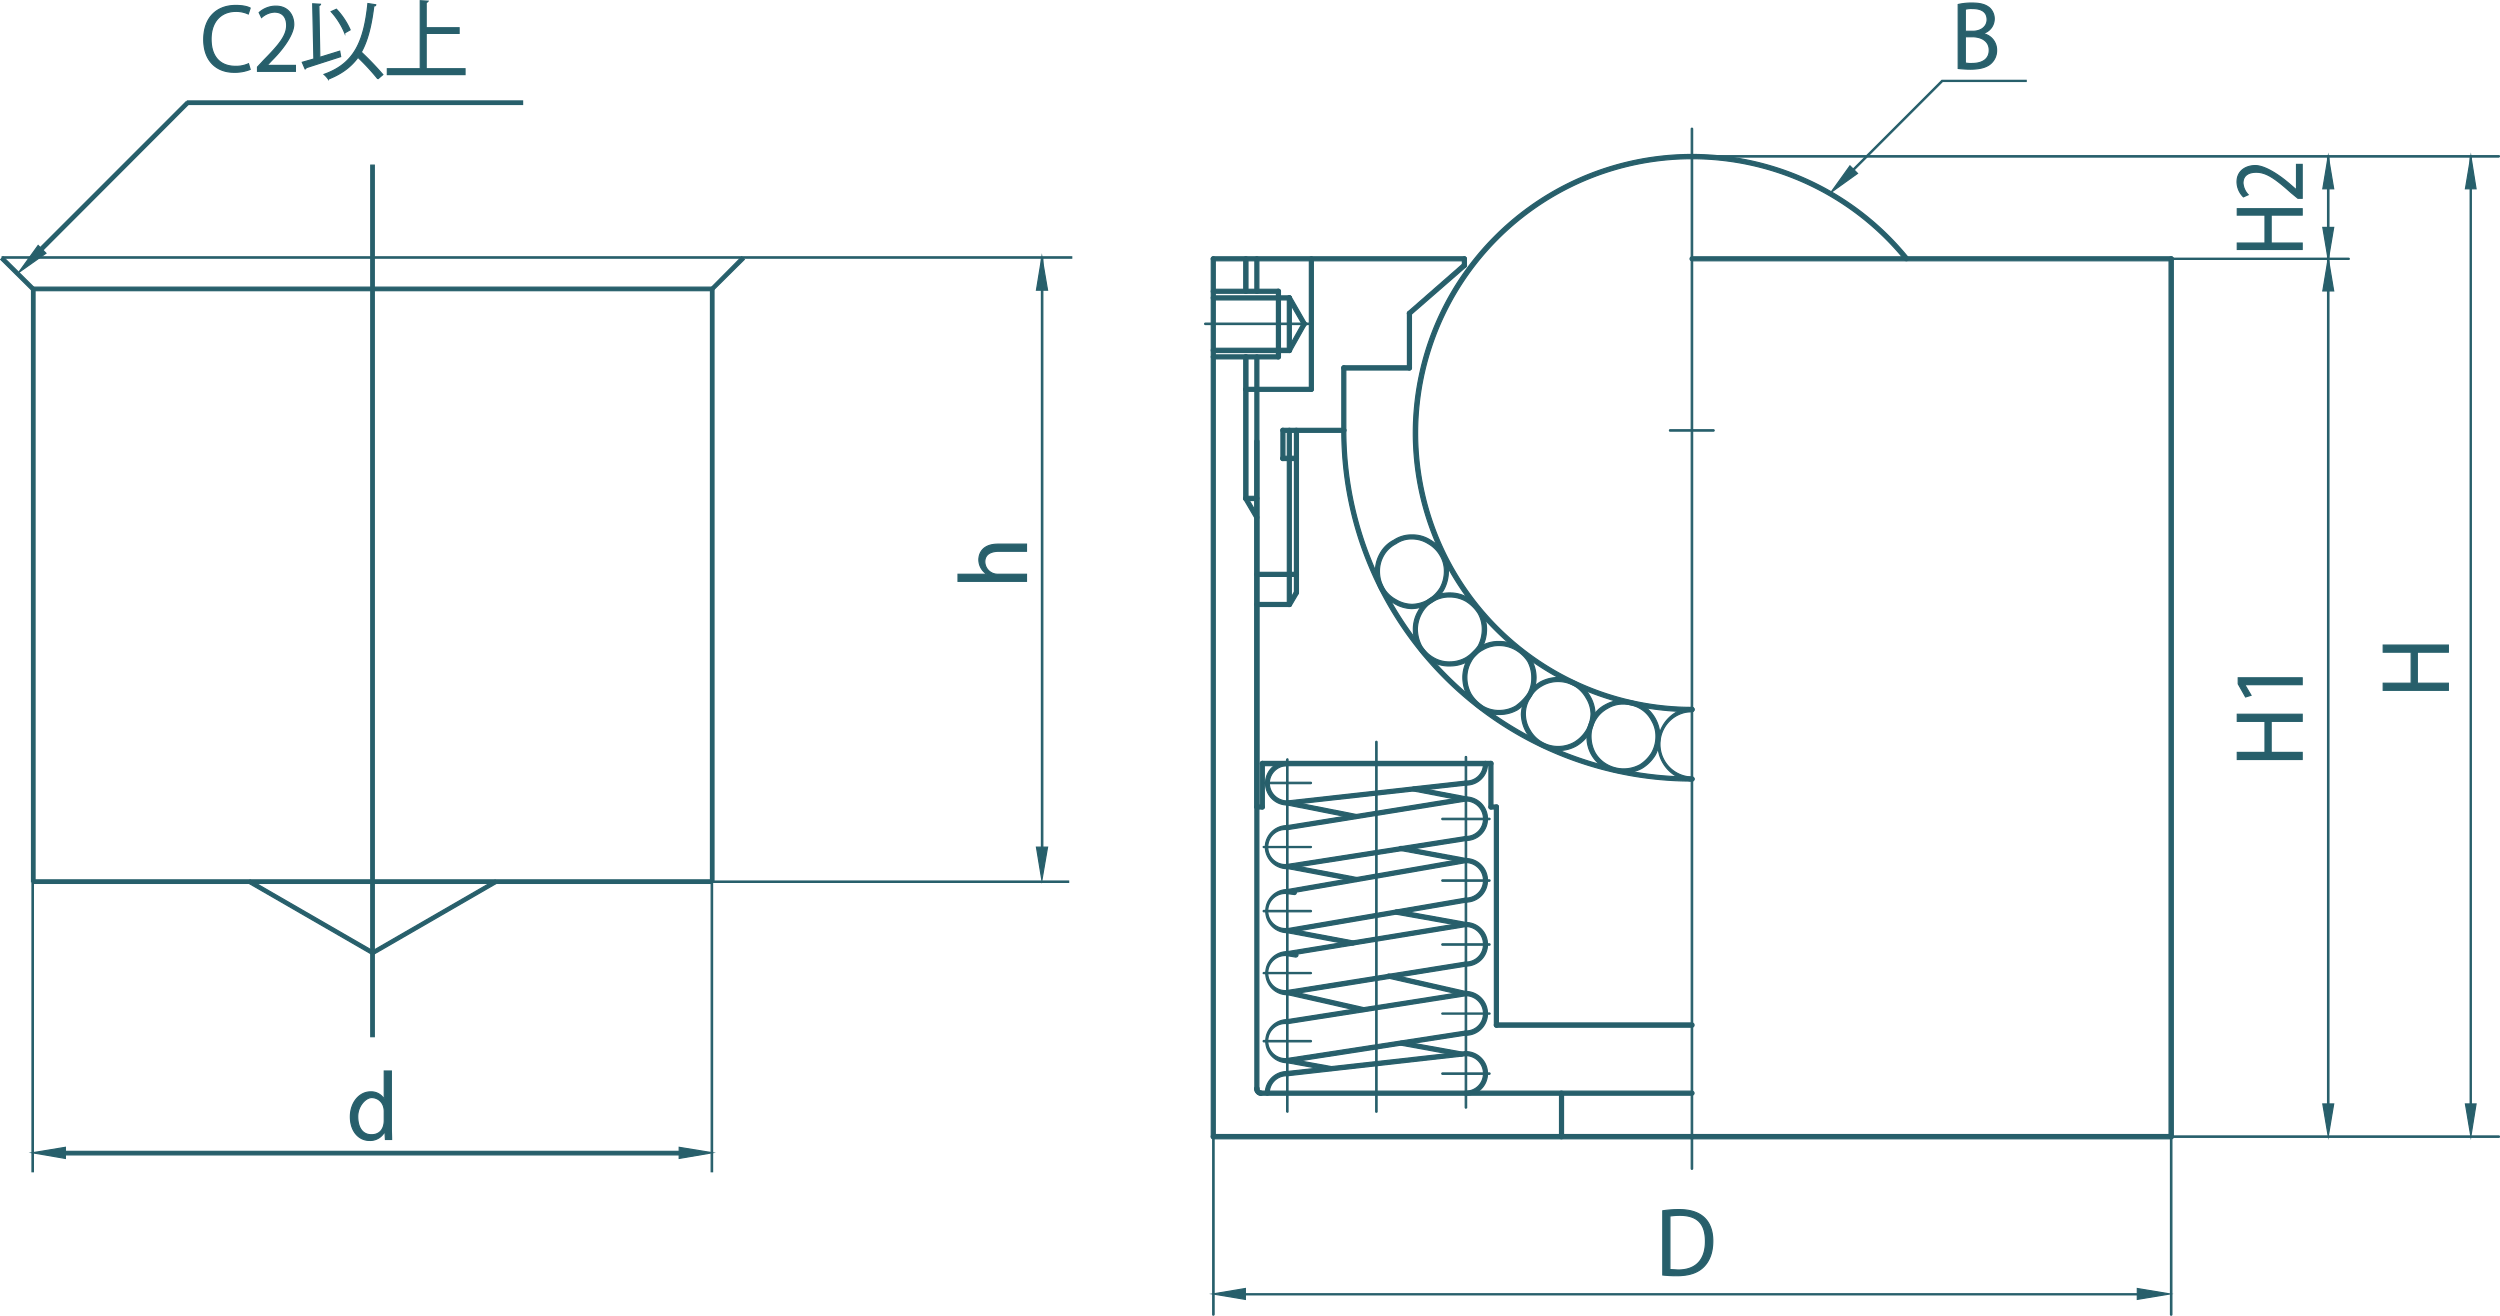 <svg xmlns="http://www.w3.org/2000/svg" viewBox="0 0 1055.3 555.4"><defs><style>.cls-1{fill:#275f6b;stroke:#275f6b;stroke-miterlimit:10;stroke-width:0.5px;}</style></defs><g id="レイヤー_2" data-name="レイヤー 2"><g id="レイヤー_1-2" data-name="レイヤー 1"><rect class="cls-1" x="157.3" y="371.4" width="143.4" height="1.51"/><rect class="cls-1" x="299.9" y="121.7" width="1.5" height="250.52"/><rect class="cls-1" x="157.3" y="121.2" width="143.4" height="1.51"/><polygon class="cls-1" points="301.1 122.5 300.1 121.5 313.1 108.4 314.2 109.5 301.1 122.5"/><rect class="cls-1" x="6.7" y="106.2" width="1.5" height="18.52" transform="translate(-79.9 39.6) rotate(-45.3)"/><rect class="cls-1" x="14.1" y="121.2" width="143.2" height="1.51"/><rect class="cls-1" x="13.3" y="121.7" width="1.5" height="250.52"/><rect class="cls-1" x="14.1" y="371.4" width="143.2" height="1.51"/><rect class="cls-1" x="130.5" y="357.1" width="1.5" height="60.13" transform="translate(-269.7 307.2) rotate(-60)"/><polygon class="cls-1" points="157.6 402.9 156.9 401.6 209 371.5 209.7 372.8 157.6 402.9"/><rect class="cls-1" x="260.4" y="371.9" width="190.7" height="0.58"/><rect class="cls-1" x="13.5" y="345.4" width="0.6" height="149.22"/><rect class="cls-1" x="300.2" y="345.4" width="0.6" height="149.22"/><rect class="cls-1" x="22.5" y="486" width="267.2" height="1.51"/><polygon class="cls-1" points="13.6 486.6 27.6 489 27.6 484.3 13.6 486.6"/><polygon class="cls-1" points="286.7 489 300.7 486.6 286.7 484.3 286.7 489"/><rect class="cls-1" x="439.6" y="109" width="0.6" height="253.97"/><polygon class="cls-1" points="437.5 122.5 442.2 122.5 439.8 108.4 437.5 122.5"/><polygon class="cls-1" points="437.5 357.6 439.8 371.6 442.2 357.6 437.5 357.6"/><rect class="cls-1" x="0.9" y="108.4" width="451.5" height="0.58"/><rect class="cls-1" x="156.5" y="69.7" width="1.5" height="367.91"/><polygon class="cls-1" points="19.4 106.9 7.8 115.1 16.1 103.6 19.4 106.9"/><polygon class="cls-1" points="17.8 105.9 16.7 104.8 78.6 42.9 79.7 43.9 17.8 105.9"/><rect class="cls-1" x="79.1" y="42.6" width="141.5" height="1.51"/><path class="cls-1" d="M433.3,229.7v3H421.7c-3.2,0-6,1.1-6,4.5a5.4,5.4,0,0,0,5.5,5.2h12.1v3H404.4v-3h12.3a7.2,7.2,0,0,1-3.5-6.1c0-2.5,1.4-6.6,8.1-6.6Z"/><path class="cls-1" d="M165.2,476.1c0,1.6.1,3.5.1,4.9h-2.6l-.2-3.4h-.1a6.8,6.8,0,0,1-6.4,3.8c-4.6,0-8.1-3.9-8.1-10s3.9-10.5,8.5-10.5a6.3,6.3,0,0,1,5.7,3h.1V452.1h3Zm-3-6.9c0-4-2.8-5.9-5.3-5.9s-5.9,3.5-5.9,8,1.9,7.7,5.8,7.7,5.4-2.9,5.4-6Z"/><path class="cls-1" d="M105.6,29.3a17.4,17.4,0,0,1-6.9,1.2C91.7,30.5,86,26,86,16.7S91.5,2.3,99.5,2.3c3.3,0,5.2.6,6.1,1.1l-.8,2.5a12.2,12.2,0,0,0-5.2-1.1C93.4,4.8,89.1,9,89.1,16.5S93,28,99.4,28a12.5,12.5,0,0,0,5.5-1.1Z"/><path class="cls-1" d="M124.7,30.1h-16V28.3l2.6-2.8c6.4-6.5,9.7-10.4,9.7-14.8,0-2.9-1.3-5.6-5.2-5.6a8.9,8.9,0,0,0-5.4,2.3l-1-2.1a10.6,10.6,0,0,1,7-2.7c5.4,0,7.6,4,7.6,7.7s-3.6,9.5-9.2,15.1l-2.1,2.2h12Z"/><path class="cls-1" d="M135,24.2l8.4-2.6.4,2.3-14.6,4.7c0,.2-.2.5-.4.5l-1.2-2.8,4.9-1.4L132,1.6l3.3.2a.7.7,0,0,1-.7.5ZM158.6,2c0,.4-.3.5-.8.5-1,8.1-2.5,14.5-5.3,19.5a127.2,127.2,0,0,1,9.1,9.5l-2.1,1.8a92.7,92.7,0,0,0-8.4-9.1c-2.9,4-6.9,7-12.5,9.2a11.2,11.2,0,0,0-1.8-2c12.7-4.5,16.8-13.7,18.5-29.9ZM142,3.9a30.7,30.7,0,0,1,5.8,8.7l-2.3,1.3a31.3,31.3,0,0,0-5.7-9Z"/><path class="cls-1" d="M179.9,29h16.4v2.5H163.5V29h13.9V.3l3.3.2a1,1,0,0,1-.8.5V11.7h13.9v2.4H179.9Z"/><path class="cls-1" d="M530.5,341.5a.9.9,0,0,1-.8-.8V186.3a.8.8,0,0,1,.8-.8.8.8,0,0,1,.9.8V340.7A.9.9,0,0,1,530.5,341.5Z"/><path class="cls-1" d="M629.3,323.2H532.9a.9.9,0,1,1,0-1.8h96.4a.9.9,0,0,1,0,1.8Z"/><path class="cls-1" d="M631.7,433.6a.9.9,0,0,1-.9-.9v-92a.9.9,0,0,1,.9-.9.8.8,0,0,1,.8.9v92A.8.8,0,0,1,631.7,433.6Z"/><path class="cls-1" d="M532.9,341.5a.9.9,0,0,1-.9-.8V322.3a.9.9,0,0,1,.9-.9.9.9,0,0,1,.8.9v18.4A.9.9,0,0,1,532.9,341.5Z"/><path class="cls-1" d="M532.9,341.5h-2.4a.9.9,0,0,1-.8-.8.9.9,0,0,1,.8-.9h2.4a.9.9,0,0,1,.8.9A.9.9,0,0,1,532.9,341.5Z"/><path class="cls-1" d="M629.3,341.5a.9.9,0,0,1-.8-.8V322.3a.9.9,0,0,1,.8-.9.9.9,0,0,1,.9.9v18.4A.9.9,0,0,1,629.3,341.5Z"/><path class="cls-1" d="M714.2,329.7a147.8,147.8,0,0,1-147.8-148,.9.9,0,0,1,.9-.9.9.9,0,0,1,.8.9A146.3,146.3,0,0,0,714.2,328a.9.9,0,0,1,.9.8A.9.9,0,0,1,714.2,329.7Z"/><path class="cls-1" d="M512.2,480.7a.9.9,0,0,1-.9-.9V109.3a.9.9,0,0,1,.9-.9.9.9,0,0,1,.8.9V479.8A.9.9,0,0,1,512.2,480.7Z"/><path class="cls-1" d="M714.2,480.7h-202a.9.9,0,1,1,0-1.8h202a.9.9,0,0,1,0,1.8Z"/><path class="cls-1" d="M714.2,300.4a117.6,117.6,0,1,1,91.3-191.7.9.9,0,0,1-1.4,1.1,115.8,115.8,0,1,0-89.9,188.8.9.9,0,0,1,0,1.8Z"/><path class="cls-1" d="M714.2,329.7a15.6,15.6,0,0,1,0-31.1.9.9,0,0,1,0,1.8,13.6,13.6,0,0,0-13.5,13.7A13.8,13.8,0,0,0,714.2,328a.9.9,0,0,1,.9.8A.9.9,0,0,1,714.2,329.7Z"/><path class="cls-1" d="M532.2,462.3a2.4,2.4,0,0,1-1.8-.9,2.4,2.4,0,0,1-.7-1.9.8.8,0,0,1,.8-.8.8.8,0,0,1,.9.8,1,1,0,0,0,.2.7c.3.3.5.4.6.4a.9.9,0,0,1,.9.8A.9.9,0,0,1,532.2,462.3Z"/><path class="cls-1" d="M532.2,462.3a2.4,2.4,0,0,1-1.8-.9,2.4,2.4,0,0,1-.7-1.9.8.8,0,0,1,.8-.8.8.8,0,0,1,.9.8,1,1,0,0,0,.2.7c.3.3.5.4.6.4a.9.9,0,0,1,.9.8A.9.9,0,0,1,532.2,462.3Z"/><path class="cls-1" d="M530.5,211.3h-4.6a.9.9,0,1,1,0-1.8h4.6a.9.9,0,0,1,0,1.8Z"/><path class="cls-1" d="M525.9,123.8a.8.8,0,0,1-.9-.8V109.3a.9.9,0,1,1,1.8,0V123A.8.8,0,0,1,525.9,123.8Z"/><path class="cls-1" d="M714.2,462.3h-182a.9.9,0,0,1-.8-.9.9.9,0,0,1,.8-.8h182a.9.9,0,0,1,.9.8A.9.9,0,0,1,714.2,462.3Z"/><path class="cls-1" d="M530.5,123.8a.8.8,0,0,1-.8-.8V109.3a.9.9,0,0,1,.8-.9.9.9,0,0,1,.9.9V123A.8.8,0,0,1,530.5,123.8Z"/><path class="cls-1" d="M659.1,480.7a.8.8,0,0,1-.8-.9V461.4a.8.8,0,0,1,.8-.8.9.9,0,0,1,.9.8v18.4A.9.9,0,0,1,659.1,480.7Z"/><path class="cls-1" d="M594.9,156.2a.9.9,0,0,1-.8-.9v-23a.9.9,0,0,1,.8-.9.9.9,0,0,1,.9.9v23A.9.9,0,0,1,594.9,156.2Z"/><path class="cls-1" d="M618.2,110.1h-106a.9.9,0,0,1-.9-.8.9.9,0,0,1,.9-.9h106a.9.9,0,0,1,.8.9A.9.9,0,0,1,618.2,110.1Z"/><path class="cls-1" d="M567.3,182.5a.9.9,0,0,1-.9-.8V155.3a.9.9,0,0,1,.9-.9.9.9,0,0,1,.8.9v26.4A.9.9,0,0,1,567.3,182.5Z"/><path class="cls-1" d="M553.6,165.2H525.9a.9.9,0,0,1-.9-.8.9.9,0,0,1,.9-.9h27.7a.9.9,0,0,1,.8.9A.9.9,0,0,1,553.6,165.2Z"/><path class="cls-1" d="M567.3,182.5H541.5a.8.8,0,0,1-.8-.8.8.8,0,0,1,.8-.9h25.8a.8.8,0,0,1,.8.9A.8.8,0,0,1,567.3,182.5Z"/><path class="cls-1" d="M553.6,165.2a.9.9,0,0,1-.9-.8V109.3a.9.9,0,0,1,.9-.9.9.9,0,0,1,.8.9v55.1A.9.9,0,0,1,553.6,165.2Z"/><path class="cls-1" d="M594.9,156.2H567.3a.9.9,0,0,1,0-1.8h27.6a.9.9,0,0,1,0,1.8Z"/><path class="cls-1" d="M544.3,256a.9.9,0,0,1-.9-.8V181.7a.9.9,0,0,1,.9-.9.9.9,0,0,1,.8.9v73.5A.9.9,0,0,1,544.3,256Z"/><path class="cls-1" d="M547.2,243.3H530.5a.8.8,0,0,1-.8-.8.9.9,0,0,1,.8-.9h16.7a.9.9,0,0,1,.9.9A.8.8,0,0,1,547.2,243.3Z"/><path class="cls-1" d="M618.2,112.9a.9.9,0,0,1-.9-.9v-2.7a.9.9,0,0,1,.9-.9.9.9,0,0,1,.8.9V112A.9.9,0,0,1,618.2,112.9Z"/><path class="cls-1" d="M594.9,133.1l-.6-.3a.8.8,0,0,1,.1-1.2l23.2-20.3a.9.9,0,0,1,1.2.1.9.9,0,0,1-.1,1.3l-23.2,20.2A.7.7,0,0,1,594.9,133.1Z"/><path class="cls-1" d="M530.5,219.3c-.3,0-.5-.2-.7-.5l-4.7-8a.9.9,0,0,1,.4-1.2.8.8,0,0,1,1.1.4l4.7,8a1,1,0,0,1-.3,1.2Z"/><path class="cls-1" d="M685.3,326.3a14.9,14.9,0,0,1-7.6-2,14.8,14.8,0,0,1-7.8-13.4,14.9,14.9,0,0,1,2-7.6,13.5,13.5,0,0,1,5.8-5.8,15.9,15.9,0,0,1,15.4,0,15.8,15.8,0,0,1,7.6,13.4,16.5,16.5,0,0,1-2,7.8,16.7,16.7,0,0,1-5.6,5.6A16.5,16.5,0,0,1,685.3,326.3Zm0-29.1a12.4,12.4,0,0,0-6.7,1.8,12.8,12.8,0,0,0-5.2,5.1,13.3,13.3,0,0,0-1.8,6.8,14.6,14.6,0,0,0,1.8,7,13.3,13.3,0,0,0,5.1,4.9,14.4,14.4,0,0,0,13.8,0,15.6,15.6,0,0,0,4.9-5,13.9,13.9,0,0,0,1.8-6.9,12.7,12.7,0,0,0-1.8-6.7,12.5,12.5,0,0,0-5-5.2A13.9,13.9,0,0,0,685.3,297.2Z"/><path class="cls-1" d="M657.9,316.8a15.4,15.4,0,0,1-7.9-2,15.9,15.9,0,0,1-7.8-13.4A16.9,16.9,0,0,1,650,288a15.8,15.8,0,0,1,15.4,0,15.1,15.1,0,0,1,5.7,5.8,15.4,15.4,0,0,1,2.2,7.6,17.1,17.1,0,0,1-2.2,7.8,16.7,16.7,0,0,1-5.6,5.6A15.2,15.2,0,0,1,657.9,316.8Zm0-29.1a13.3,13.3,0,0,0-7,1.8,12.3,12.3,0,0,0-5,5.1,12.1,12.1,0,0,0-2,6.8,12.9,12.9,0,0,0,2,6.9,13.3,13.3,0,0,0,5,5,13.5,13.5,0,0,0,7,1.8,13.8,13.8,0,0,0,6.7-1.8,14.9,14.9,0,0,0,5-5,14.6,14.6,0,0,0,2-6.9,13,13,0,0,0-2-6.7,13.9,13.9,0,0,0-5-5.2A13.8,13.8,0,0,0,657.9,287.7Z"/><path class="cls-1" d="M632.9,301.6a15.3,15.3,0,0,1-7.8-2,18.3,18.3,0,0,1-5.6-5.8,16.3,16.3,0,0,1-2-7.6,15.3,15.3,0,0,1,2-7.8,13.7,13.7,0,0,1,5.6-5.6,14.4,14.4,0,0,1,7.8-2,14.7,14.7,0,0,1,7.6,2,16.2,16.2,0,0,1,5.8,5.5,15.1,15.1,0,0,1,2.1,7.9,16.3,16.3,0,0,1-2,7.6,24.6,24.6,0,0,1-5.8,5.8A15.3,15.3,0,0,1,632.9,301.6Zm0-29.1a13.1,13.1,0,0,0-6.9,1.8,11.8,11.8,0,0,0-5,4.9,13.5,13.5,0,0,0-1.8,7A14.4,14.4,0,0,0,621,293a16.2,16.2,0,0,0,5,5.1,13.1,13.1,0,0,0,6.9,1.8,13.8,13.8,0,0,0,6.8-1.8,21.4,21.4,0,0,0,5.2-5.2,13.6,13.6,0,0,0,1.7-6.7,14.5,14.5,0,0,0-1.7-7,15.3,15.3,0,0,0-5.2-4.9A13.8,13.8,0,0,0,632.9,272.5Z"/><path class="cls-1" d="M612,281.1a14.4,14.4,0,0,1-7.8-2,15,15,0,0,1-5.6-5.6,16.5,16.5,0,0,1-2-7.8,15.1,15.1,0,0,1,2-7.6,14.3,14.3,0,0,1,5.6-5.8,15.3,15.3,0,0,1,7.8-2,14.7,14.7,0,0,1,7.6,2,16.1,16.1,0,0,1,5.8,5.8,14,14,0,0,1,2.1,7.6,16.5,16.5,0,0,1-2,7.8,20.4,20.4,0,0,1-5.8,5.6A15.3,15.3,0,0,1,612,281.1Zm0-29.1a13.1,13.1,0,0,0-6.9,1.8,12.3,12.3,0,0,0-5,5.1,14.4,14.4,0,0,0-1.8,6.8,15.8,15.8,0,0,0,1.8,7,13.8,13.8,0,0,0,5,4.9,12.9,12.9,0,0,0,6.9,1.8,13.8,13.8,0,0,0,6.8-1.8,17.5,17.5,0,0,0,5.2-5,15,15,0,0,0,1.7-6.9A13.6,13.6,0,0,0,624,259a16.1,16.1,0,0,0-5.2-5.2A13.8,13.8,0,0,0,612,252Z"/><path class="cls-1" d="M596,256.9a14.6,14.6,0,0,1-7.6-2.3,14.9,14.9,0,0,1-5.8-5.6,15.4,15.4,0,0,1-2-7.8,15.1,15.1,0,0,1,2-7.6,13.7,13.7,0,0,1,5.8-5.6,13.4,13.4,0,0,1,7.6-2.2,13.9,13.9,0,0,1,7.8,2.2,15.1,15.1,0,0,1,7.6,13.2,16.5,16.5,0,0,1-2,7.8,15.8,15.8,0,0,1-5.6,5.6A16.2,16.2,0,0,1,596,256.9Zm0-29.4a11.3,11.3,0,0,0-6.7,2,12.4,12.4,0,0,0-5.2,4.9,13.3,13.3,0,0,0-1.8,6.8,14.6,14.6,0,0,0,1.8,7,13.3,13.3,0,0,0,5.1,4.9,13.6,13.6,0,0,0,6.8,2,14.2,14.2,0,0,0,7-2,15.3,15.3,0,0,0,4.9-4.9,14.6,14.6,0,0,0,1.8-7,12.7,12.7,0,0,0-1.8-6.7,13.3,13.3,0,0,0-5-5A12.7,12.7,0,0,0,596,227.5Z"/><path class="cls-1" d="M541.5,194.4a.8.8,0,0,1-.8-.9V181.7a.8.8,0,0,1,.8-.9.9.9,0,0,1,.9.9v11.8A.9.9,0,0,1,541.5,194.4Z"/><path class="cls-1" d="M547.2,194.4h-5.7a.9.9,0,0,1,0-1.8h5.7a.9.9,0,0,1,0,1.8Z"/><path class="cls-1" d="M544.3,256h-.5a.9.9,0,0,1-.3-1.2l3-5.1a.9.9,0,0,1,1.2-.3,1,1,0,0,1,.3,1.2l-3,5.1A.7.7,0,0,1,544.3,256Z"/><path class="cls-1" d="M547.2,250.9a.7.7,0,0,1-.8-.8V181.7a.8.8,0,0,1,.8-.9.9.9,0,0,1,.9.9v68.4A.8.8,0,0,1,547.2,250.9Z"/><path class="cls-1" d="M544.3,256H530.5a.9.9,0,0,1-.8-.8.9.9,0,0,1,.8-.9h13.8a.9.9,0,0,1,.8.9A.9.9,0,0,1,544.3,256Z"/><path class="cls-1" d="M543.4,339.8a9.2,9.2,0,1,1,0-18.4.9.9,0,1,1,0,1.8,7.5,7.5,0,0,0-7.6,7.3,7.6,7.6,0,0,0,7.6,7.6.9.9,0,0,1,.9.9A.9.9,0,0,1,543.4,339.8Z"/><path class="cls-1" d="M618.8,331.4a.9.9,0,0,1-.9-.9.9.9,0,0,1,.9-.8,7.2,7.2,0,0,0,7.4-7.4.9.9,0,0,1,.8-.9.9.9,0,0,1,.9.9,8.9,8.9,0,0,1-9.1,9.1Z"/><path class="cls-1" d="M535,462.3a.9.9,0,0,1-.9-.9,9.2,9.2,0,0,1,2.8-6.5,9.3,9.3,0,0,1,6.5-2.6.9.9,0,0,1,0,1.8,7.3,7.3,0,0,0-7.6,7.3A.9.9,0,0,1,535,462.3Z"/><path class="cls-1" d="M618.8,462.3a.9.9,0,0,1-.9-.9.9.9,0,0,1,.9-.8,7.4,7.4,0,0,0,7.4-7.4,7.5,7.5,0,0,0-7.4-7.6.9.9,0,0,1-.9-.9.9.9,0,0,1,.9-.8,9.2,9.2,0,0,1,9.1,9.3A9.1,9.1,0,0,1,618.8,462.3Z"/><path class="cls-1" d="M631.7,341.5h-2.4a.9.9,0,0,1-.8-.8.9.9,0,0,1,.8-.9h2.4a.8.8,0,0,1,.8.9A.8.8,0,0,1,631.7,341.5Z"/><path class="cls-1" d="M543.4,366.7a9.3,9.3,0,0,1-9.3-9.2,9.2,9.2,0,0,1,9.3-9,.8.8,0,0,1,.9.8.9.9,0,0,1-.9.9,7.4,7.4,0,1,0,0,14.7.9.9,0,1,1,0,1.8Z"/><path class="cls-1" d="M543.4,393.7a9.1,9.1,0,1,1,0-18.2.9.9,0,0,1,.9.8.9.9,0,0,1-.9.9,7.4,7.4,0,1,0,0,14.7.9.9,0,1,1,0,1.8Z"/><path class="cls-1" d="M543.4,419.9a9.1,9.1,0,1,1,0-18.2.8.8,0,0,1,.9.8.9.9,0,0,1-.9.9,7.4,7.4,0,1,0,0,14.7.9.9,0,0,1,0,1.8Z"/><path class="cls-1" d="M543.4,448.6a9.1,9.1,0,1,1,0-18.2.9.9,0,0,1,.9.8.9.9,0,0,1-.9.9,7.4,7.4,0,1,0,0,14.7.9.9,0,0,1,0,1.8Z"/><path class="cls-1" d="M618.8,437a.9.9,0,1,1,0-1.8,7.4,7.4,0,0,0,7.4-7.3,7.5,7.5,0,0,0-7.4-7.6.9.9,0,1,1,0-1.8,9.3,9.3,0,0,1,9.1,9.4A9.1,9.1,0,0,1,618.8,437Z"/><path class="cls-1" d="M618.8,407.8a.9.9,0,0,1-.9-.8.9.9,0,0,1,.9-.9,7.4,7.4,0,0,0,7.4-7.4,7.5,7.5,0,0,0-7.4-7.6.8.8,0,0,1-.9-.8.9.9,0,0,1,.9-.9,9.2,9.2,0,0,1,9.1,9.3A9.1,9.1,0,0,1,618.8,407.8Z"/><path class="cls-1" d="M618.8,380.8a.9.9,0,0,1-.9-.9.9.9,0,0,1,.9-.8,7.4,7.4,0,0,0,7.4-7.4,7.5,7.5,0,0,0-7.4-7.6.9.9,0,0,1-.9-.9.9.9,0,0,1,.9-.8,9.2,9.2,0,0,1,9.1,9.3A9.1,9.1,0,0,1,618.8,380.8Z"/><path class="cls-1" d="M618.8,354.8a.9.9,0,0,1-.9-.8.9.9,0,0,1,.9-.9,7.4,7.4,0,0,0,7.4-7.4,7.5,7.5,0,0,0-7.4-7.6.8.8,0,0,1-.9-.8.9.9,0,0,1,.9-.9,9.2,9.2,0,0,1,9.1,9.3A9.1,9.1,0,0,1,618.8,354.8Z"/><path class="cls-1" d="M543.4,432.1a.8.8,0,0,1-.8-.7.8.8,0,0,1,.7-1l75.4-11.8a.7.7,0,0,1,.9.7.8.8,0,0,1-.7,1l-75.3,11.8Z"/><path class="cls-1" d="M543.4,448.6a.8.8,0,0,1-.8-.8.9.9,0,0,1,.7-1l75.4-11.6a.9.9,0,0,1,.9.8.7.7,0,0,1-.7.9l-75.4,11.7Z"/><path class="cls-1" d="M543.4,454.1a.9.9,0,0,1-.8-.8.8.8,0,0,1,.7-1l75.4-8.4a.8.8,0,0,1,.9.8.7.7,0,0,1-.7.9l-75.4,8.5Z"/><path class="cls-1" d="M543.4,403.4a.8.8,0,0,1-.8-.7.8.8,0,0,1,.7-1l75.3-12.3a.8.8,0,0,1,1,.7.8.8,0,0,1-.7,1l-75.3,12.3Z"/><path class="cls-1" d="M543.4,419.9a.8.8,0,0,1-.8-.8.9.9,0,0,1,.7-1l75.3-12a.8.8,0,0,1,1,.7.8.8,0,0,1-.7,1l-75.3,12.1Z"/><path class="cls-1" d="M543.4,377.2a.8.8,0,0,1-.8-.7.8.8,0,0,1,.7-1l75.3-13.1a.8.8,0,0,1,1,.7.8.8,0,0,1-.7,1l-75.3,13.1Z"/><path class="cls-1" d="M543.4,393.7a.8.8,0,0,1-.8-.8.7.7,0,0,1,.7-.9l75.3-12.9a.8.8,0,0,1,1,.7.8.8,0,0,1-.7,1l-75.3,12.9Z"/><path class="cls-1" d="M543.4,350.2a.8.8,0,0,1-.8-.7.8.8,0,0,1,.7-1l75.3-12.1c.6,0,1,.3,1,.7a.8.8,0,0,1-.7,1l-75.3,12.1Z"/><path class="cls-1" d="M543.4,366.7a.8.8,0,0,1-.8-.8.9.9,0,0,1,.7-1l75.4-11.8a.7.7,0,0,1,.9.7.8.8,0,0,1-.7,1l-75.3,11.8Z"/><path class="cls-1" d="M543.4,339.8a.8.8,0,0,1-.8-.7.8.8,0,0,1,.7-1l75.4-8.4a.7.7,0,0,1,.9.7.8.8,0,0,1-.7,1l-75.4,8.4Z"/><path class="cls-1" d="M543.4,350.2a.9.9,0,0,1-.6-.3c-.2-.1-.2-.4-.2-.6s0-.5.2-.6a.9.9,0,0,1,1.2,0c.2.1.2.4.2.6s0,.5-.2.6A.6.6,0,0,1,543.4,350.2Z"/><path class="cls-1" d="M572.6,372.1h-.2l-29.1-5.5a.8.8,0,0,1-.7-1,1,1,0,0,1,1-.7l29.1,5.5a.9.9,0,0,1,.7,1A.8.8,0,0,1,572.6,372.1Z"/><path class="cls-1" d="M546.4,377.6h-.1l-3-.4a.8.8,0,0,1-.7-1,.7.7,0,0,1,.9-.7l3,.4a.8.8,0,0,1,.7,1A.8.8,0,0,1,546.4,377.6Z"/><path class="cls-1" d="M571.1,398.9h-.2l-27.6-5.2a.9.9,0,0,1-.7-1.1.8.8,0,0,1,1-.6l27.6,5.2a.9.9,0,0,1,.7,1A.8.8,0,0,1,571.1,398.9Z"/><path class="cls-1" d="M547,404h-.1l-3.6-.6a.9.9,0,0,1-.7-1,.7.7,0,0,1,1-.7l3.6.6a1,1,0,0,1,.7,1A1,1,0,0,1,547,404Z"/><path class="cls-1" d="M575.3,427h-.2l-31.9-7.2a.9.9,0,0,1,.4-1.7l31.9,7.2a.9.9,0,0,1,.6,1.1C576.1,426.8,575.7,427,575.3,427Z"/><path class="cls-1" d="M561.8,451.9h-.2l-18.3-3.3a.9.9,0,0,1-.7-1c.1-.5.5-.9,1-.7l18.3,3.3a.9.9,0,0,1,.7,1A.7.7,0,0,1,561.8,451.9Z"/><path class="cls-1" d="M618.8,364.1h-.2L591.2,359a.8.8,0,0,1-.7-1,.9.9,0,0,1,1-.7l27.4,5.1a.8.8,0,0,1,.7,1A.8.8,0,0,1,618.8,364.1Z"/><path class="cls-1" d="M618.8,391.1h-.2l-29.3-5.2a.9.9,0,0,1-.7-1.1.9.9,0,0,1,1-.7l29.3,5.3a.9.9,0,0,1,.7,1A.8.8,0,0,1,618.8,391.1Z"/><path class="cls-1" d="M618.8,420.3h-.2l-32.5-7.4a.9.9,0,0,1-.7-1.1.9.9,0,0,1,1.1-.6l32.5,7.4a.8.8,0,0,1,.6,1A.8.8,0,0,1,618.8,420.3Z"/><path class="cls-1" d="M616.9,445.8h-.2l-25.3-4.6a.9.9,0,0,1-.7-1,.8.8,0,0,1,1-.7l25.4,4.6a.9.9,0,0,1,.6,1A.8.8,0,0,1,616.9,445.8Z"/><path class="cls-1" d="M572.3,345.5h-.1l-28.9-5.7a.8.8,0,0,1-.7-1,.9.9,0,0,1,1-.7l28.9,5.7a.9.9,0,0,1,.7,1A.8.8,0,0,1,572.3,345.5Z"/><path class="cls-1" d="M618.8,338.1h-.2l-21.9-4.2a.8.8,0,0,1-.7-1,.9.9,0,0,1,1-.7l22,4.2a.9.9,0,0,1,.6,1A.7.7,0,0,1,618.8,338.1Z"/><path class="cls-1" d="M714.2,433.6H631.7a.9.9,0,0,1,0-1.8h82.5a.9.9,0,0,1,0,1.8Z"/><path class="cls-1" d="M530.5,460.4a.9.9,0,0,1-.8-.9V164.4a.9.9,0,0,1,.8-.9.9.9,0,0,1,.9.9V459.5A.9.9,0,0,1,530.5,460.4Z"/><path class="cls-1" d="M525.9,211.3a.9.9,0,0,1-.9-.9v-46a.9.9,0,1,1,1.8,0v46A.9.9,0,0,1,525.9,211.3Z"/><path class="cls-1" d="M916.5,480.7a.9.9,0,0,1-.9-.9V109.3a.9.9,0,0,1,1.8,0V479.8A.9.9,0,0,1,916.5,480.7Z"/><path class="cls-1" d="M916.5,110.1H714.2a.9.9,0,0,1-.8-.8.9.9,0,0,1,.8-.9H916.5a.9.9,0,0,1,.9.9A.9.9,0,0,1,916.5,110.1Z"/><path class="cls-1" d="M916.5,480.7H714.2a.9.9,0,0,1,0-1.8H916.5a.9.9,0,0,1,0,1.8Z"/><path class="cls-1" d="M544.3,148.8a.9.9,0,0,1-.9-.9V125.7a.8.8,0,0,1,.9-.8.8.8,0,0,1,.8.8v22.2A.9.9,0,0,1,544.3,148.8Z"/><path class="cls-1" d="M544.3,148.8l-.5-.2a.8.8,0,0,1-.3-1.1l6.3-11.2a.9.9,0,0,1,1.2-.3.7.7,0,0,1,.3,1.1L545,148.3A.8.8,0,0,1,544.3,148.8Z"/><path class="cls-1" d="M550.6,137.6a1,1,0,0,1-.8-.5l-6.3-10.9a.9.9,0,0,1,.3-1.2.8.8,0,0,1,1.2.3l6.3,11a.9.9,0,0,1-.3,1.2Z"/><path class="cls-1" d="M544.3,126.6H512.2a.9.9,0,0,1-.9-.9.8.8,0,0,1,.9-.8h32.1a.8.8,0,0,1,.8.8A.9.9,0,0,1,544.3,126.6Z"/><path class="cls-1" d="M544.3,148.8H512.2a.9.9,0,0,1,0-1.8h32.1a.9.9,0,0,1,0,1.8Z"/><path class="cls-1" d="M539.6,123.8H512.2a.8.8,0,0,1-.9-.8.9.9,0,0,1,.9-.9h27.4a.9.9,0,0,1,.9.9A.8.8,0,0,1,539.6,123.8Z"/><path class="cls-1" d="M539.6,151.5H512.2a.9.9,0,0,1-.9-.9.9.9,0,0,1,.9-.8h27.4a.9.9,0,0,1,.9.8A.9.9,0,0,1,539.6,151.5Z"/><path class="cls-1" d="M539.6,126.6a.8.8,0,0,1-.8-.9V123a.8.8,0,0,1,.8-.9.9.9,0,0,1,.9.9v2.7A.9.9,0,0,1,539.6,126.6Z"/><path class="cls-1" d="M539.6,151.5a.8.8,0,0,1-.8-.9V125.7a.7.7,0,0,1,.8-.8.8.8,0,0,1,.9.8v24.9A.9.9,0,0,1,539.6,151.5Z"/><path class="cls-1" d="M530.5,165.2a.9.9,0,0,1-.8-.8V150.6a.9.9,0,0,1,.8-.8.9.9,0,0,1,.9.8v13.8A.9.9,0,0,1,530.5,165.2Z"/><path class="cls-1" d="M525.9,165.2a.9.9,0,0,1-.9-.8V150.6a.9.9,0,0,1,1.8,0v13.8A.9.9,0,0,1,525.9,165.2Z"/><path class="cls-1" d="M905.9,546.6H520c-.2,0-.3-.1-.3-.2a.3.3,0,0,1,.3-.3H905.9a.3.3,0,0,1,.3.3C906.2,546.5,906.1,546.6,905.9,546.6Z"/><polygon class="cls-1" points="525.7 543.9 511.9 546.2 525.7 548.5 525.7 543.9"/><polygon class="cls-1" points="902.2 543.9 916 546.2 902.2 548.5 902.2 543.9"/><polygon class="cls-1" points="780.9 70 772.8 81.3 784.1 73.2 780.9 70"/><path class="cls-1" d="M982.8,471.5a.3.3,0,0,1-.3-.3V66a.3.3,0,0,1,.6,0V471.2A.3.3,0,0,1,982.8,471.5Z"/><polygon class="cls-1" points="980.5 122.8 982.8 109 985.1 122.8 980.5 122.8"/><polygon class="cls-1" points="980.5 79.7 982.8 65.9 985.1 79.7 980.5 79.7"/><polygon class="cls-1" points="980.5 466 982.8 479.7 985.1 466 980.5 466"/><path class="cls-1" d="M1043,471.5a.3.3,0,0,1-.3-.3V66a.3.3,0,0,1,.3-.3c.1,0,.2.1.2.3V471.2C1043.2,471.4,1043.1,471.5,1043,471.5Z"/><polygon class="cls-1" points="1040.7 79.7 1043 65.9 1045.2 79.7 1040.7 79.7"/><polygon class="cls-1" points="1040.7 466 1043 479.7 1045.2 466 1040.7 466"/><polygon class="cls-1" points="980.5 96 982.8 109.7 985.1 96 980.5 96"/><polygon class="cls-1" points="778.8 75.6 778.4 75.2 819.7 33.9 855.3 33.9 855.3 34.4 820 34.4 778.8 75.6"/><path class="cls-1" d="M916.5,555.2a.3.3,0,0,1-.3-.3V479.8a.3.3,0,0,1,.6,0v75.1A.3.3,0,0,1,916.5,555.2Z"/><path class="cls-1" d="M512.2,555.2a.3.3,0,0,1-.3-.3V479.8a.3.3,0,0,1,.3-.3.3.3,0,0,1,.3.3v75.1A.5.5,0,0,1,512.2,555.2Z"/><path class="cls-1" d="M991.4,109.5H916.5c-.2,0-.3-.1-.3-.2a.3.3,0,0,1,.3-.3h74.9a.3.3,0,0,1,.3.3C991.7,109.4,991.6,109.5,991.4,109.5Z"/><path class="cls-1" d="M1054.8,66.3H714.2l-.3-.3a.3.3,0,0,1,.3-.3h340.6a.3.3,0,0,1,.3.3A.5.5,0,0,1,1054.8,66.3Z"/><path class="cls-1" d="M1054.8,480.1H916.5a.3.3,0,0,1,0-.6h138.3a.3.3,0,1,1,0,.6Z"/><path class="cls-1" d="M714.2,493.6a.3.3,0,0,1-.3-.3V54.4a.3.3,0,0,1,.3-.3.3.3,0,0,1,.3.3V493.3A.3.3,0,0,1,714.2,493.6Z"/><path class="cls-1" d="M723.3,182H704.9c-.1,0-.2-.2-.2-.3s.1-.3.2-.3h18.4a.3.3,0,0,1,.3.3A.3.3,0,0,1,723.3,182Z"/><path class="cls-1" d="M581,469.5c-.2,0-.3-.1-.3-.2V313.2a.3.3,0,0,1,.6,0V469.3C581.3,469.4,581.2,469.5,581,469.5Z"/><path class="cls-1" d="M553.3,330.8H533.5a.3.3,0,0,1-.3-.3.3.3,0,0,1,.3-.3h19.8a.3.3,0,0,1,.3.3A.3.3,0,0,1,553.3,330.8Z"/><path class="cls-1" d="M628.7,453.5H608.9a.3.3,0,0,1,0-.6h19.8a.3.3,0,1,1,0,.6Z"/><path class="cls-1" d="M618.8,467.8c-.2,0-.3-.1-.3-.2V319.5c0-.1.1-.2.3-.2s.3.1.3.2V467.6Z"/><path class="cls-1" d="M553.3,357.8H533.5a.3.3,0,0,1-.3-.3c0-.1.1-.2.3-.2h19.8c.2,0,.3.1.3.2A.3.3,0,0,1,553.3,357.8Z"/><path class="cls-1" d="M553.3,384.9H533.5a.3.3,0,0,1-.3-.3.3.3,0,0,1,.3-.3h19.8a.3.3,0,0,1,.3.3A.3.3,0,0,1,553.3,384.9Z"/><path class="cls-1" d="M553.3,411H533.5c-.2,0-.3-.1-.3-.2a.3.3,0,0,1,.3-.3h19.8a.3.3,0,0,1,.3.3C553.6,410.9,553.5,411,553.3,411Z"/><path class="cls-1" d="M553.3,439.8H533.5a.3.3,0,0,1-.3-.3.3.3,0,0,1,.3-.3h19.8a.3.3,0,0,1,.3.3A.3.3,0,0,1,553.3,439.8Z"/><path class="cls-1" d="M628.7,428.1H608.9c-.2,0-.3-.1-.3-.2a.3.3,0,0,1,.3-.3h19.8a.3.3,0,0,1,.3.3C629,428,628.9,428.1,628.7,428.1Z"/><path class="cls-1" d="M628.7,399H608.9a.3.3,0,0,1-.3-.3.3.3,0,0,1,.3-.3h19.8a.3.3,0,0,1,.3.3A.3.3,0,0,1,628.7,399Z"/><path class="cls-1" d="M628.7,372H608.9a.3.3,0,0,1,0-.6h19.8a.3.3,0,1,1,0,.6Z"/><path class="cls-1" d="M628.7,346H608.9a.3.3,0,0,1-.3-.3.3.3,0,0,1,.3-.3h19.8a.3.3,0,0,1,.3.3A.3.3,0,0,1,628.7,346Z"/><path class="cls-1" d="M543.4,469.5l-.3-.2V320.6a.5.5,0,0,1,.3-.3.3.3,0,0,1,.3.3V469.3C543.7,469.4,543.6,469.5,543.4,469.5Z"/><path class="cls-1" d="M552.3,137H508.8a.3.3,0,1,1,0-.6h43.5a.3.3,0,1,1,0,.6Z"/><path class="cls-1" d="M701.9,511.1a46.5,46.5,0,0,1,6.9-.5c11.1,0,14.2,6.5,14.2,13.2,0,4.4-1.1,8.1-3.7,10.8s-6.4,3.9-11.5,3.9a51.5,51.5,0,0,1-5.9-.3Zm3,24.8,3.5.2c7.4,0,11.5-4.2,11.5-12.1s-3.8-11-11-11a32.9,32.9,0,0,0-4,.3Z"/><polygon class="cls-1" points="1033.5 272.3 1033.5 275.3 1020.4 275.3 1020.4 288.4 1033.5 288.4 1033.5 291.4 1006 291.4 1006 288.4 1017.8 288.4 1017.8 275.3 1006 275.3 1006 272.3 1033.5 272.3"/><polygon class="cls-1" points="971.8 301.5 971.8 304.5 958.7 304.5 958.7 317.6 971.8 317.6 971.8 320.6 944.4 320.6 944.4 317.6 956.1 317.6 956.1 304.5 944.4 304.5 944.4 301.5 971.8 301.5"/><polygon class="cls-1" points="971.8 289 947.6 289 947.6 289.1 950.2 293.5 947.9 294.2 944.8 288.7 944.8 286.1 971.8 286.1 971.8 289"/><polygon class="cls-1" points="971.8 88.1 971.8 90.8 958.7 90.8 958.7 102.6 971.8 102.6 971.8 105.3 944.4 105.3 944.4 102.6 956.1 102.6 956.1 90.8 944.4 90.8 944.4 88.1 971.8 88.1"/><path class="cls-1" d="M971.8,69.4V83.7H970l-2.8-2.3c-6.5-5.8-10.4-8.7-14.8-8.7-2.9,0-5.6,1.1-5.6,4.6a8,8,0,0,0,2.2,4.9l-2,.9a9,9,0,0,1-2.7-6.3c0-4.9,4-6.9,7.7-6.9s9.4,3.3,15.1,8.3l2.2,1.9h.1V69.4Z"/><path class="cls-1" d="M837.1,14.2a7,7,0,0,1,5.7,7,7.3,7.3,0,0,1-2.2,5.4c-1.8,1.8-4.8,2.6-8.9,2.6a49.6,49.6,0,0,1-5.1-.3V1.9a24.9,24.9,0,0,1,5.9-.6c3.4,0,5.6.6,7.3,2a6.3,6.3,0,0,1,2,4.8,6.4,6.4,0,0,1-4.7,6Zm-4.3-1c3.6,0,6-2.1,6-4.9h0c0-3.3-2.4-4.7-6.2-4.7a9.6,9.6,0,0,0-3,.3v9.3Zm-3.2,13.4a11.5,11.5,0,0,0,2.9.2c3.8,0,7.2-1.5,7.2-5.6s-3.6-5.7-7.2-5.7h-2.9Z"/></g></g></svg>